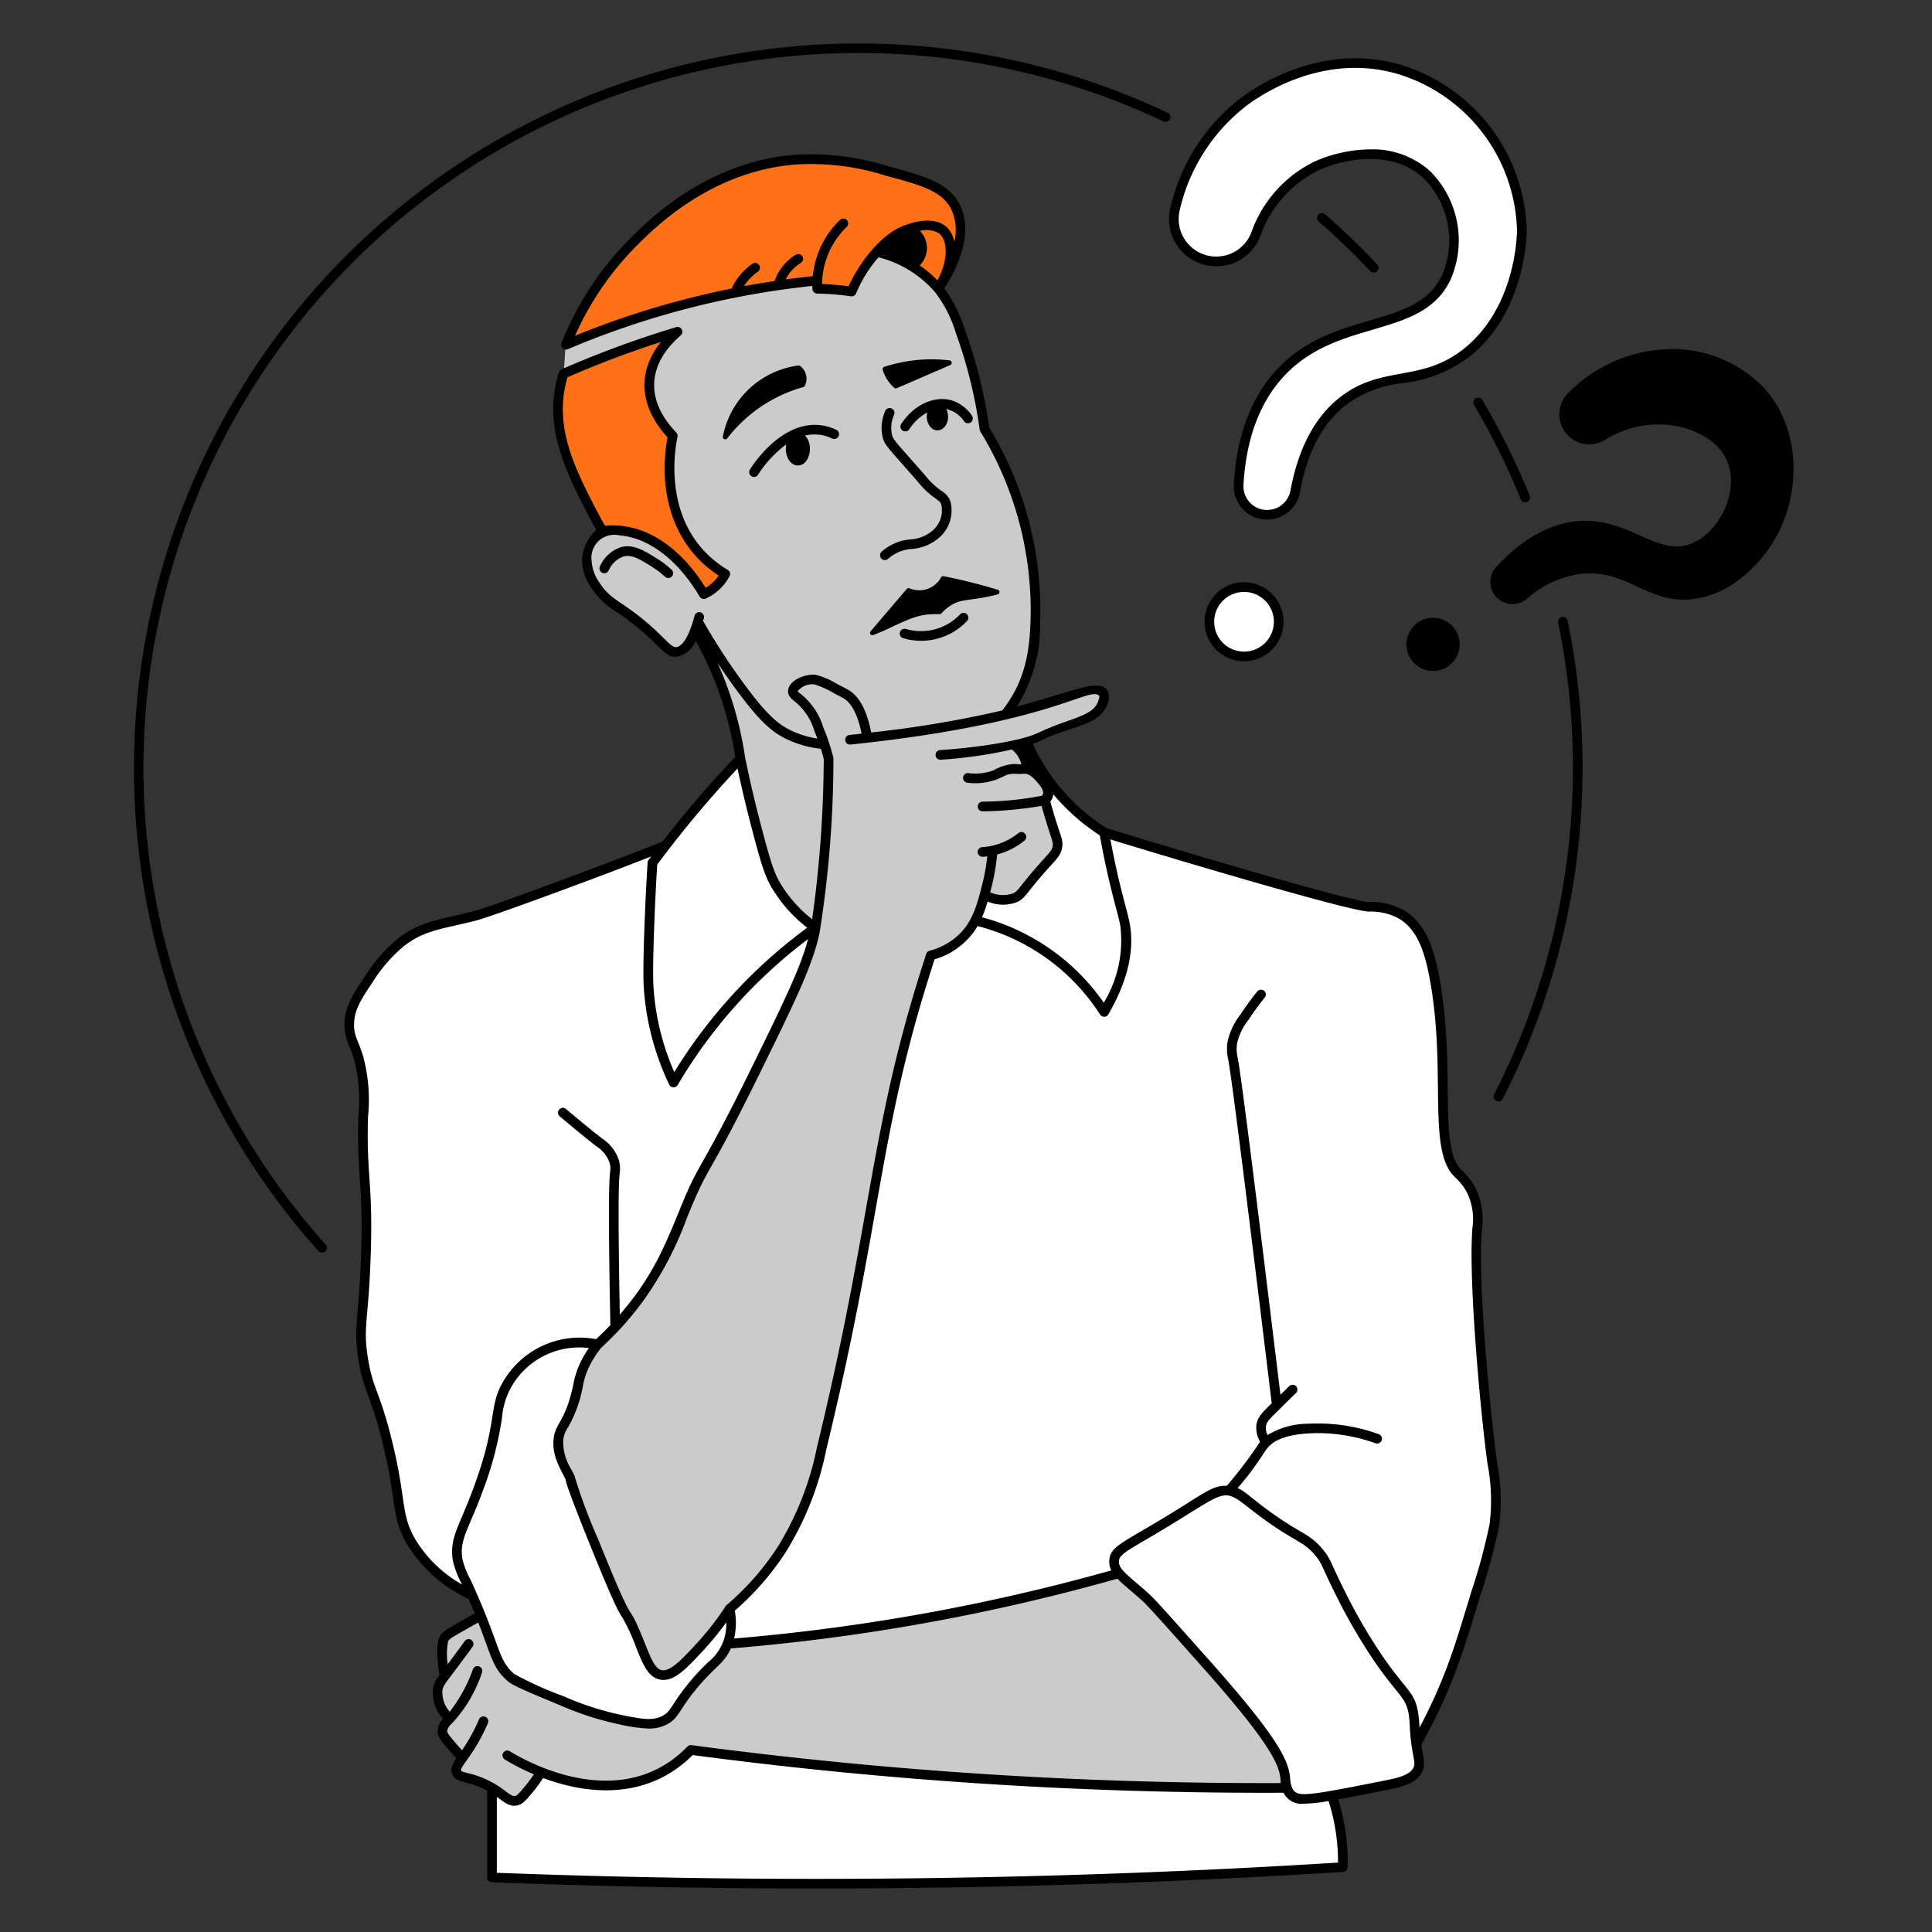 <?xml version="1.0" encoding="UTF-8"?>
<svg xmlns="http://www.w3.org/2000/svg" viewBox="0 0 400 400" id="Asking-A-Question--Streamline-London" height="400" width="400">
  <rect x="0" y="0" width="400" height="400" fill="#333333" stroke="none"/>
  <desc>
    Asking A Question Streamline Illustration: https://streamlinehq.com
  </desc>
  <g>
    <path d="M101.866 388.7A1729.752 1729.752 0 0 0 278 386.568a42.278 42.278 0 0 0 -2.252 -14.81c5.412 -1.248 9.478 -2.09 12.412 -2.456a8.952 8.952 0 0 0 5.016 -2.272 3.34 3.34 0 0 0 0.566 -3.044c-0.156 -0.8 -0.352 -1.902 -0.552 -3.416a113.308 113.308 0 0 0 8.526 -18.2c1.76 -4.838 0.822 -3.314 3.982 -13.078 2.372 -7.332 4 -11.536 4.046 -16.8a57.4 57.4 0 0 0 -1.2 -12.2c-0.316 -1.528 -0.652 -3.642 -1.83 -20.06 -0.868 -12.076 -1.094 -16.86 -1 -20.296 0.05 -1.896 -0.056 -3.8 0.106 -5.686 0.25 -2.942 0.858 -4.65 -1.44 -8.326 -1.852 -2.962 -2.894 -3.164 -4.012 -5.36a15.112 15.112 0 0 1 -1.174 -5.016 45.488 45.488 0 0 1 -0.426 -7.17 155.562 155.562 0 0 0 -0.768 -18.838c-0.174 -1.73 -0.58 -4.32 -1.088 -7.522a27.052 27.052 0 0 0 -1.6 -6.018 14.666 14.666 0 0 0 -3.374 -5.648 12.164 12.164 0 0 0 -8.972 -2.678q-27.296 -6.864 -54.428 -15.274a43.468 43.468 0 0 1 -16.092 -19l-59.182 3.93a212.714 212.714 0 0 0 -15.864 17.912 209.486 209.486 0 0 1 -20.23 7.674c-14.674 5.064 -12.26 5.046 -16.108 5.782a79.234 79.234 0 0 0 -13.8 3.892c-5.67 2.2 -7.534 5.158 -10.642 9.848 -3.292 4.97 -4.942 7.528 -4.434 10.326a24.6 24.6 0 0 0 0.824 3.236 26.08 26.08 0 0 1 2.052 7.272 108 108 0 0 1 0 13.43c-0.186 5.37 0.506 4.212 0.702 14.574a157.39 157.39 0 0 1 -0.426 15.782c-0.686 7.6 -1.2 5.486 -0.18 13.334a24.894 24.894 0 0 0 2.116 8.486 76.232 76.232 0 0 1 4.262 15.852c0.9 5.184 0.368 5.136 1.244 8.35a23.356 23.356 0 0 0 14.648 16.61l2.066 4.888c2.036 21.134 2.44 31.128 2.372 36.024 -0.038 2.812 -0.242 8.65 0 18.098Z" fill="#ffffff" stroke-width="2"></path>
    <path d="M248.724 53.57A8.766 8.766 0 0 0 260 48.5a24.736 24.736 0 0 1 12.536 -14.128c5.82 -2.68 16.164 -4.466 22.878 1.8a19.302 19.302 0 0 1 3.958 21.378c-5.672 11.752 -22.628 7.268 -34.162 19.514 -6.2 6.576 -8.306 15.306 -8.766 23.264a5.908 5.908 0 0 0 11.72 1.35c1.226 -7 3.97 -13.928 9.714 -18.516 8.524 -6.81 16.582 -2.824 25.8 -10.176 11.222 -8.942 11.4 -24.508 11.4 -25.304a35.73 35.73 0 0 0 -25.126 -33.238c-16.77 -5.068 -30.628 5.218 -32.702 6.82a39.062 39.062 0 0 0 -14.012 22.17 8.714 8.714 0 0 0 5.486 10.136Z" fill="#ffffff" stroke-width="2"></path>
    <path d="M250.39 128.73a7.176 7.176 0 1 0 14.352 0 7.176 7.176 0 1 0 -14.352 0" fill="#ffffff" stroke-width="2"></path>
    <path d="M197.738 42.732c-2.136 -4.096 -6.76 -5.35 -14.308 -7.4a52.1 52.1 0 0 0 -19.056 -2.276C146.726 34.568 135.236 46 131.2 50.03a63.516 63.516 0 0 0 -14.042 21.324 181.42 181.42 0 0 1 52.048 -13.256c-0.03 0.562 -0.028 1.124 0 1.69a55.11 55.11 0 0 1 7.106 0.572 28.362 28.362 0 0 1 5.22 -8.23 23.628 23.628 0 0 1 12.694 7.564c0.638 -0.878 7.108 -10.06 3.512 -16.962Z" fill="#ff7117" stroke-width="2"></path>
    <path d="M127.774 274.294a46.87 46.87 0 0 0 -3.2 3.43 26.08 26.08 0 0 0 -3.4 4.6c-1.614 2.98 -0.828 3.778 -2.844 8.812l-1.374 3.414a12.186 12.186 0 0 0 -1.364 3.566 8.2 8.2 0 0 0 0.572 3.916 55.074 55.074 0 0 1 3.078 7.714c1.368 4.832 3.064 7 6.544 16.378a50.718 50.718 0 0 0 4.58 9.364c3.89 7.504 3.236 9.316 5.074 10.566a4.298 4.298 0 0 0 2.362 0.728 22.614 22.614 0 0 0 8.024 -6.46 54.232 54.232 0 0 0 5.216 -7.2 53.338 53.338 0 0 0 16.96 -24.878c1.426 -4.28 0.682 -3.132 5.2 -22.724 3.968 -17.2 7.506 -37.182 8.584 -43.4 1.98 -11.4 1.466 -9.388 2.278 -13.44a212.376 212.376 0 0 1 8.648 -30.88 15.092 15.092 0 0 0 11.104 -12.498 7.264 7.264 0 0 0 6.168 0.622c1.6 -0.71 1.5 -1.728 4.122 -4.548 2.734 -2.938 4 -3.046 4.548 -4.974a9.03 9.03 0 0 0 -0.284 -4.264 32.546 32.546 0 0 0 -2.068 -6.62 2.03 2.03 0 0 0 0.744 -1.062c0.446 -1.57 -1.4 -3.812 -4.6 -5.466a5.724 5.724 0 0 0 -2.774 -4.896c6.328 -2.19 11.4 -4.054 14.87 -5.32a5.698 5.698 0 0 0 3.576 -2.8 2.936 2.936 0 0 0 -0.076 -2.768c-1.674 -1.878 -6.978 2.062 -19.738 4.442a26.966 26.966 0 0 0 5.4 -12.662 63.814 63.814 0 0 0 -0.468 -19.698 63.2 63.2 0 0 0 -9.562 -26.67 140.624 140.624 0 0 0 -4.55 -20.186 29.828 29.828 0 0 0 -4.878 -8.72 24.4 24.4 0 0 0 -12.694 -7.564 28.4 28.4 0 0 0 -5.24 8.24l-7.102 -0.588v-1.71a182.65 182.65 0 0 0 -52.042 13.276c-0.2 1.032 -0.314 4.968 -0.51 6a162.486 162.486 0 0 1 23.62 -8.696c-7.444 6.85 -7.302 15.052 -0.914 21.334 -2.34 11.092 0.89 22.6 10.8 28.642a9.366 9.366 0 0 1 -4.446 4.354 27.774 27.774 0 0 0 -6.936 -8.4 19.058 19.058 0 0 0 -8.48 -4.458 16.988 16.988 0 0 0 -5.618 -0.21 8.01 8.01 0 0 0 -3 4.744 8.294 8.294 0 0 0 0.872 5.16 15.658 15.658 0 0 0 5.09 5.582c1.976 1.6 1.856 1.136 3.982 2.852 1.646 1.33 2.634 2.346 5.332 4.62 2.252 1.898 2.728 2.17 3.34 2.13 2.12 -0.134 3.4 -3.786 3.66 -4.558a65.7 65.7 0 0 1 9.36 26.858c1.038 4.778 2.036 8.776 2.818 11.75 3.07 11.664 4.704 14.768 6.746 17.336a25.824 25.824 0 0 0 5.972 5.462c-2.022 10.384 -3.938 12.03 -14.2 33.6 -6.376 13.386 -7.024 12.32 -12.072 23.298 -3.332 7.234 -3.938 9.634 -7.184 14.98a80.8 80.8 0 0 1 -7.626 10.548Z" fill="#cbcbcb" stroke-width="2"></path>
    <path d="M309.516 123.288a4.6 4.6 0 0 0 6.6 0.682 21 21 0 0 1 11.786 -5.216c9.142 -0.7 13.334 6.354 22.566 5.282 8.6 -1 14.046 -8.178 15.176 -9.654 7.126 -9.32 8.068 -24.312 -0.14 -33.772a26.308 26.308 0 0 0 -18.586 -8.334 30.488 30.488 0 0 0 -22.166 9.026 6.214 6.214 0 0 0 7.358 9.896 20.84 20.84 0 0 1 16.118 -2.754c1.504 0.43 7.424 2.11 9.448 7.232 2.376 6.016 -1.554 14.234 -7.126 16.71 -7.246 3.218 -12.98 -5.2 -23.516 -4.514 -7.086 0.46 -12.876 4.816 -17.212 9.444a4.61 4.61 0 0 0 -0.306 5.972Z" fill="#000001" stroke-width="2"></path>
    <path d="M291.196 133.408a5.506 5.506 0 1 0 11.012 0 5.506 5.506 0 1 0 -11.012 0" fill="#000001" stroke-width="2"></path>
    <path d="M206.554 122.096a114.742 114.742 0 0 0 -11.188 -2.8 0.51 0.51 0 0 0 -0.532 0.248 5.128 5.128 0 0 1 -6.524 2.256 0.506 0.506 0 0 0 -0.574 0.136c-1.02 1.186 -7.49 8.77 -7.49 8.77a0.5 0.5 0 0 0 0.38 0.824 38.4 38.4 0 0 0 4.504 -1.968c3.668 -1.624 5.356 -2.526 9.4 -2.4a0.508 0.508 0 0 0 0.4 -0.174 8.434 8.434 0 0 1 2.956 -2.188c1.772 -0.768 3.846 -0.506 8.65 -1.73a0.5 0.5 0 0 0 0.018 -0.974Z" fill="#000001" stroke-width="2"></path>
    <path d="M165.662 75.772a0.506 0.506 0 0 0 -0.362 -0.096 18.344 18.344 0 0 0 -15.634 14.686 0.502 0.502 0 0 0 0.884 0.416 30.164 30.164 0 0 1 15.772 -10.644 0.494 0.494 0 0 0 0.314 -0.258 3.296 3.296 0 0 0 -0.974 -4.104Z" fill="#000001" stroke-width="2"></path>
    <path d="M196.61 74.62a31.348 31.348 0 0 0 -13.532 1.334 0.496 0.496 0 0 0 -0.322 0.618 8.114 8.114 0 0 0 2.372 3.706 0.496 0.496 0 0 0 0.332 0.126c0.2 0 -0.4 0.234 11.288 -4.83a0.5 0.5 0 0 0 -0.138 -0.954Z" fill="#000001" stroke-width="2"></path>
    <path d="M266.422 370.178a9.896 9.896 0 0 0 -2.462 -7.738c-2.436 -3.078 -2.036 -3.118 -4.042 -5.8a252.228 252.228 0 0 0 -28.43 -31.128 395 395 0 0 1 -80.67 14.828 64.54 64.54 0 0 1 -6.65 7.74c-4.34 4.512 -3.694 6.088 -5.912 7.788 -4.512 3.454 -12.286 -0.168 -28.29 -6.374a13.386 13.386 0 0 1 -4.93 -3.2 21.6 21.6 0 0 1 -3.716 -6.91c-0.842 -2 -1.45 -3.696 -1.836 -4.83 -2.14 1.054 -4.014 2.044 -5.632 2.924a4.278 4.278 0 0 0 -2.036 1.776c-0.6 1.2 -0.148 1.782 0.336 7.672a6.526 6.526 0 0 0 0.898 8.988 3.216 3.216 0 0 0 -1.428 2.186c-0.052 0.632 0.176 1.2 1 2.362a21.338 21.338 0 0 0 3.134 3.51c-1.4 1.6 -1.498 2.55 -1.288 3.13 0.6 1.638 3.63 0.726 7.582 2.938 2.688 1.504 3.45 3.146 4.924 2.774 0.438 -0.11 0.822 -0.368 2.704 -2.774 1 -1.28 1.8 -2.362 2.336 -3.118 10.524 5.032 22.692 3.784 31.184 -4.6a896.012 896.012 0 0 0 123.224 7.856Z" fill="#cbcbcb" stroke-width="2"></path>
    <path d="M145.702 123.012a9.33 9.33 0 0 0 4.454 -4.172 22.882 22.882 0 0 1 -5.682 -4.734c-7.832 -9.056 -5.692 -21.44 -5.19 -23.886 -6.712 -6.966 -6.552 -15 1 -21.536a208.654 208.654 0 0 0 -23.62 8.696c-3.118 10.154 0.68 18.736 6.436 29.614 0.664 1.254 1.234 2.272 1.6 2.94 8.994 -1.24 16.54 5.284 21.002 13.078Z" fill="#ff7117" stroke-width="2"></path>
    <path d="M262.362 107.578a6.892 6.892 0 0 1 -6.912 -7.3c0.586 -10.112 3.626 -18.152 9.036 -23.894 11.732 -12.456 28.6 -8.086 34 -19.262a18.2 18.2 0 0 0 -3.74 -20.214c-6.6 -6.17 -16.8 -3.924 -21.778 -1.626a23.968 23.968 0 0 0 -12.022 13.578 9.78 9.78 0 0 1 -18.672 -5.652 40.102 40.102 0 0 1 14.376 -22.738c2.654 -2.056 16.768 -12.074 33.6 -6.984a36.826 36.826 0 0 1 25.84 34.2c0 0.688 -0.134 16.822 -11.77 26.092a27.85 27.85 0 0 1 -13.85 5.538 24.076 24.076 0 0 0 -11.956 4.638c-4.784 3.824 -7.93 9.848 -9.354 17.908a6.912 6.912 0 0 1 -6.798 5.716Zm21.314 -76.648a17.728 17.728 0 0 1 12.426 4.518A20.29 20.29 0 0 1 300.276 58c-5.928 12.278 -23.038 7.77 -34.334 19.764 -5.078 5.4 -7.938 13 -8.496 22.636a4.908 4.908 0 0 0 9.734 1.128c1.6 -8.546 4.902 -15 10.078 -19.134 8.75 -6.99 16.87 -3.05 25.8 -10.176 10.892 -8.676 11.016 -23.88 11.016 -24.522A34.782 34.782 0 0 0 289.664 15.4c-15.898 -4.812 -29.28 4.7 -31.8 6.654a38.114 38.114 0 0 0 -13.652 21.614 7.782 7.782 0 0 0 14.858 4.478 25.926 25.926 0 0 1 13.054 -14.682 28.874 28.874 0 0 1 11.552 -2.534Z" fill="#000001" stroke-width="2"></path>
    <path d="M257.566 136.906a8.178 8.178 0 1 1 8.176 -8.178 8.186 8.186 0 0 1 -8.176 8.178Zm0 -14.354a6.178 6.178 0 1 0 6.176 6.176 6.182 6.182 0 0 0 -6.176 -6.176Z" fill="#000001" stroke-width="2"></path>
    <path d="M138.36 119.674c-0.778 0 -0.854 -0.77 -3.532 -2.42 -2.22 -1.386 -3.974 -2.482 -5.682 -2.064a5.342 5.342 0 0 0 -3.136 2.94 1 1 0 1 1 -1.788 -0.898 7.272 7.272 0 0 1 4.458 -3.988c2.536 -0.6 4.8 0.81 7.2 2.31a20.612 20.612 0 0 1 3.156 2.384 1 1 0 0 1 -0.676 1.736Z" fill="#000001" stroke-width="2"></path>
    <path d="M309.968 302.864c-1.412 -10.142 -4.2 -38.69 -3.1 -48.634a15 15 0 0 0 -1.236 -7.988 13.624 13.624 0 0 0 -3 -3.96c-4.966 -4.6 -1.15 -21.34 -4.672 -40.134 -1.016 -5.376 -2.578 -10.74 -7.09 -13.552a13.966 13.966 0 0 0 -7.532 -1.856c-4.012 -0.072 -47.932 -13.304 -54.29 -15.312a40.874 40.874 0 0 1 -15.222 -17.414 14.898 14.898 0 0 0 1.772 -0.746c6.6 -3.158 11.96 -2.958 13.646 -7.4a3.348 3.348 0 0 0 0.066 -2.846c-1.6 -2.684 -7.012 0.092 -18.788 3.278a31.612 31.612 0 0 0 4.832 -17.556 72.972 72.972 0 0 0 -10.568 -40.274 98.702 98.702 0 0 0 -4.968 -20.09 30.282 30.282 0 0 0 -4.32 -8.714c1.646 -2.46 6.6 -10.788 3.16 -17.4 -2.342 -4.488 -7.352 -5.842 -14.94 -7.896a53.2 53.2 0 0 0 -19.4 -2.306c-18.032 1.538 -29.894 13.366 -33.8 17.254a64.184 64.184 0 0 0 -14.26 21.682 1 1 0 0 0 1.32 1.292A176.532 176.532 0 0 1 168.2 59.2c0 0.2 0 0.42 0.016 0.628a1 1 0 0 0 1 0.958 54 54 0 0 1 6.958 0.558 0.984 0.984 0 0 0 1.072 -0.6 27.024 27.024 0 0 1 4.64 -7.476 22.91 22.91 0 0 1 11.584 7.082 26.242 26.242 0 0 1 4.468 8.722 96.66 96.66 0 0 1 4.894 19.886 1.016 1.016 0 0 0 0.136 0.384 70.95 70.95 0 0 1 10.388 39.346c-0.234 7.018 -1.4 12.676 -5.84 18.4a228.772 228.772 0 0 1 -27.15 4.566c-0.622 -3.27 -1.912 -7.122 -4.586 -8.73 -0.482 -0.308 -1.784 -0.966 -2.498 -1.332a15.3 15.3 0 0 0 -4.4 -1.88c-2.254 -0.236 -5.548 1.136 -5.716 3.262 -0.084 1.072 0.656 1.674 1.374 2.258a12.2 12.2 0 0 1 4.086 6.168q0.312 0.75 0.6 1.512a19.428 19.428 0 0 1 -5.706 -1.8c-2.526 -1.268 -4.93 -3.288 -9.73 -9.862a135.632 135.632 0 0 1 -8.214 -12.676c0.05 -0.186 0.1 -0.372 0.15 -0.564a1 1 0 1 0 -1.938 -0.492c-0.486 1.908 -1.8 6.154 -3.738 6.458 -1.154 0.182 -2.362 -1.986 -6.692 -5.564 -4.952 -4.088 -7.052 -4.33 -9.268 -7.82a8.6 8.6 0 0 1 -1.614 -4.6 4.74 4.74 0 0 1 5.746 -5.156c9.13 0.788 15.026 9.9 16.614 12.676a1 1 0 0 0 1.276 0.416 10.356 10.356 0 0 0 4.93 -4.622 1 1 0 0 0 -0.376 -1.326 22.018 22.018 0 0 1 -5.434 -4.524c-7.26 -8.422 -5.638 -19.76 -4.968 -23.034a0.988 0.988 0 0 0 -0.26 -0.894c-6.4 -6.656 -6.066 -14.028 0.93 -20.086a1 1 0 0 0 -0.934 -1.716 209.636 209.636 0 0 0 -23.734 8.736 1 1 0 0 0 -0.554 0.624c-3.264 10.626 0.826 19.666 6.508 30.374 0.464 0.878 0.884 1.64 1.224 2.25a9.262 9.262 0 0 0 -2.958 6.268 10.446 10.446 0 0 0 1.926 5.694 15.74 15.74 0 0 0 5.27 5.026C136.538 132.754 137.136 136 139.84 136a5.17 5.17 0 0 0 4.2 -3.318 71.53 71.53 0 0 1 8.186 24.016 229.652 229.652 0 0 0 -15.05 17.54c-11.436 4.562 -35.872 13.6 -39.112 14.424 -6.968 1.766 -11.044 2 -15.726 5.702a32.69 32.69 0 0 0 -6.842 7.874c-2.338 3.472 -4.184 6.214 -4.184 9.92 0 2.874 1.016 3.966 1.984 7.162a33.326 33.326 0 0 1 0.906 11.812c-0.362 12.136 1.024 13.746 0.572 28.24 -0.426 13.486 -1.68 15.2 -0.56 22.178 1.098 6.8 2.4 6.7 4.942 16.952 3.084 12.4 1.766 15.504 5.12 21.224a29.764 29.764 0 0 0 12.744 11.334c0.47 1.08 0.888 2.076 1.264 3 -1.556 0.858 -2.98 1.662 -4.254 2.4 -1.724 1 -2.436 1.42 -2.972 2.372 -0.94 1.64 -0.356 6.156 -0.07 8a6.262 6.262 0 0 0 -1.322 2.628 8 8 0 0 0 2.044 6.382 3.9 3.9 0 0 0 -1.1 2.63c0.022 1.02 0.556 1.764 2.024 3.482 0.514 0.6 1.136 1.312 1.85 2.088 -0.8 1.178 -1.262 2.068 -0.898 3.152 0.718 2.18 3.08 1.252 7.284 3.55v17.956a1 1 0 0 0 0.962 1 1739.496 1739.496 0 0 0 176.236 -2.14 1 1 0 0 0 0.938 -0.97 42.954 42.954 0 0 0 -1.948 -14.052c2.582 -0.466 5.824 -1.11 9.938 -1.926 2.876 -0.57 6.454 -1.278 7.56 -4.016 0.6 -1.494 0.104 -2.674 -0.294 -5.374 6.504 -11.628 8.91 -19.936 12.232 -30.964a118.332 118.332 0 0 0 3.902 -14.484 41.2 41.2 0 0 0 -0.428 -12.91Zm-134.272 -243.6c-1.912 -0.25 -4.016 -0.412 -5.504 -0.46a16.8 16.8 0 0 1 5.112 -11.838 1 1 0 1 0 -1.4 -1.436 18.778 18.778 0 0 0 -5.632 11.654q-2.812 0.288 -5.6 0.67a8.24 8.24 0 0 1 3.12 -3.4 1 1 0 0 0 -1.042 -1.708 10.256 10.256 0 0 0 -4.374 5.44q-3.19 0.474 -6.352 1.06a10.634 10.634 0 0 1 2.864 -2.974 1 1 0 1 0 -1.144 -1.64 12.58 12.58 0 0 0 -4.262 5.106 178.574 178.574 0 0 0 -32.428 9.774 62.092 62.092 0 0 1 12.878 -18.754c3.77 -3.762 15.242 -15.2 32.546 -16.678a50.83 50.83 0 0 1 18.722 2.236c7.324 1.98 11.746 3.178 13.682 6.89a10.252 10.252 0 0 1 0.712 6.816c-1.114 -4.946 -5.8 -5.084 -10.518 -3.288 -4.798 1.828 -9.298 7.854 -11.38 12.53Zm14.712 -4.3a5.078 5.078 0 0 0 0.074 -7.136 5 5 0 0 1 3.95 0.508c1.776 1.4 1.96 5.506 -0.352 9.714a23 23 0 0 0 -3.68 -3.086ZM117.484 78.11c6.308 -2.75 12.8 -5.2 19.346 -7.308 -5.164 6.44 -4.248 13.644 1.374 19.73 -2.028 10.954 0.956 22.4 10.588 28.64a8.38 8.38 0 0 1 -2.708 2.524c-4.628 -7.528 -12 -13.694 -20.834 -12.832 -0.346 -0.62 -0.784 -1.414 -1.272 -2.338 -5.562 -10.484 -9.298 -18.696 -6.494 -28.416Zm100.574 86.316a42.984 42.984 0 0 0 9.646 8.522c2.014 11.112 3.75 15.932 4.254 18.756a24.918 24.918 0 0 1 -3.428 15.898 44.762 44.762 0 0 0 -25.21 -17.694 27.702 27.702 0 0 0 1.152 -3.252 8.114 8.114 0 0 0 5.878 0.19c1.738 -0.684 1.92 -1.568 5.082 -5.256 3.104 -3.622 4.322 -4.358 4.516 -6.446 0.144 -1.622 -0.542 -2.182 -2.492 -9.21a2.324 2.324 0 0 0 0.602 -1.508ZM165.786 143.682a7.862 7.862 0 0 1 -0.642 -0.548 3.834 3.834 0 0 1 3.524 -1.428 20.088 20.088 0 0 1 4.132 1.894c0.738 0.378 1.55 0.8 1.928 1.032 1.644 1 2.924 3.548 3.646 7.262q-1.27 0.14 -2.532 0.274a1 1 0 0 0 0.2 1.988c41.988 -4.37 49.452 -12.178 51.542 -10.096 0.074 0.122 0 0.512 -0.27 1.262 -1.174 3.074 -5.856 3.296 -12.316 6.376 -4.294 2.05 -15.038 3.262 -20.362 3.6a1 1 0 1 0 0.124 2 93.28 93.28 0 0 0 14.704 -2.122 5.532 5.532 0 0 1 2 3.076c-0.536 0 -1.054 -0.098 -1.964 -0.048a10.164 10.164 0 0 0 -3.776 1.264 10.844 10.844 0 0 1 -5.2 0.6 0.984 0.984 0 0 0 -1.12 0.864 1 1 0 0 0 0.862 1.122 12.922 12.922 0 0 0 6.186 -0.712c1.85 -0.732 1.944 -1.264 4.368 -1.112 1.382 0.098 1.836 -0.6 3.742 1.506 0.764 0.874 2 2.282 1.112 3.024a68.34 68.34 0 0 1 -12.25 1.218 1 1 0 0 0 0.03 2 78.384 78.384 0 0 0 12.186 -1.126c1.74 6.212 2.4 7.17 2.326 8.132 -0.082 0.87 -0.4 1.26 -1.946 2.958 -5.264 5.8 -5.044 6.532 -6.4 7.062a6.436 6.436 0 0 1 -4.618 -0.268 45.26 45.26 0 0 0 1.45 -7.824 14.988 14.988 0 0 0 5.648 -2.872 1 1 0 1 0 -1.26 -1.556 13.214 13.214 0 0 1 -7.454 2.904 1 1 0 0 0 0.06 2c0.12 0 0.8 -0.064 0.958 -0.084a41.142 41.142 0 0 1 -1 5.62c-1.054 4.186 -1.964 7.8 -4.904 10.6a14.012 14.012 0 0 1 -6.032 3.316 1 1 0 0 0 -0.7 0.658c-11.866 36.24 -10.894 53.868 -22.628 102.14a62.388 62.388 0 0 1 -8.084 20.562 55.27 55.27 0 0 1 -10.688 12.166 1 1 0 0 0 -0.296 0.426 57.628 57.628 0 0 1 -5.638 7.244c-3.134 3.416 -5.632 6.078 -7.4 5.758 -1.4 -0.274 -2.25 -2.4 -3.426 -5.344 -4.492 -11.242 -1 0 -9.726 -21.67a116.732 116.732 0 0 1 -4.784 -12.702c-0.044 -0.364 -0.092 -0.444 -0.764 -1.772a10.8 10.8 0 0 1 -1.734 -5.98 5.434 5.434 0 0 1 0.958 -2.726 26.574 26.574 0 0 0 3.09 -8.468 16 16 0 0 1 1.298 -4.1 20.27 20.27 0 0 1 2.536 -4 66.312 66.312 0 0 0 8.6 -9.566 71.732 71.732 0 0 0 9.102 -17.218c4.966 -12.238 3.58 -6.58 14.886 -29.558 7.282 -14.818 11.294 -22.98 12.62 -29.618a229.474 229.474 0 0 0 2.864 -36.032 0.962 0.962 0 0 0 -0.03 -0.25 43.548 43.548 0 0 0 -2.06 -6.178 14 14 0 0 0 -4.678 -6.93Zm-17.24 -6.464q1.758 2.658 3.626 5.22c5.066 6.938 7.58 9.03 10.454 10.472a21.49 21.49 0 0 0 7.322 2.112c0.22 0.708 0.424 1.418 0.6 2.132a245.932 245.932 0 0 1 -2.4 33.172A27.354 27.354 0 0 1 161.4 182.6c-1.066 -1.868 -1.87 -4.03 -4.076 -12.6 -1.098 -4.2 -2.126 -8.636 -3.054 -13.156a73.62 73.62 0 0 0 -5.724 -19.626ZM136.07 179a227.972 227.972 0 0 1 16.628 -19.892c0.83 3.902 1.73 7.722 2.682 11.378 2.234 8.672 3.062 10.97 4.282 13.1a29.302 29.302 0 0 0 7.47 8.482A105.85 105.85 0 0 0 139.6 221.964a52.114 52.114 0 0 1 -4.31 -17.77c-0.27 -4.286 0.366 -18.698 0.78 -25.194ZM86 318.72c-3.108 -5.296 -1.788 -8.16 -4.908 -20.698 -2.6 -10.412 -3.848 -10.23 -4.908 -16.786 -1.086 -6.784 0.138 -7.574 0.584 -21.8 0.462 -14.772 -0.936 -15.87 -0.57 -28.246a34.692 34.692 0 0 0 -1 -12.45c-0.982 -3.244 -1.898 -4.182 -1.898 -6.582 0 -2.952 1.388 -5.158 3.866 -8.838a30.872 30.872 0 0 1 6.4 -7.388c4.258 -3.374 7.892 -3.54 14.974 -5.332 3.076 -0.778 24.818 -8.766 36.274 -13.278l-0.536 0.72a1.01 1.01 0 0 0 -0.2 0.532c-0.432 6.736 -1.08 21.302 -0.8 25.728a54.976 54.976 0 0 0 5.268 20.236 1 1 0 0 0 1.768 0.086 103.948 103.948 0 0 1 26.988 -30.2c-1.508 5.8 -5.024 13.076 -12.048 27.364 -10.134 20.6 -10.4 18.6 -14.068 27.544 -3.486 8.498 -5.868 14.754 -12.858 22.84 -0.324 -17.148 -0.334 -26.98 -0.028 -29.224a6.676 6.676 0 0 0 -0.112 -2.572 8.522 8.522 0 0 0 -3.488 -4.632c-2.2 -1.694 -4.696 -3.78 -7.55 -6.162a1 1 0 0 0 -1.282 1.534c2.71 2.262 5.384 4.502 7.652 6.244a6.642 6.642 0 0 1 2.724 3.49 4.638 4.638 0 0 1 0.076 1.812c-0.338 2.486 -0.322 12.85 0.05 31.678q-1.432 1.508 -2.958 2.922a18.308 18.308 0 0 0 -19.53 9.308c-3.058 5.614 -0.358 8.96 -8.134 27.2 -1.6 3.786 -2.584 6.074 -1.958 9.482a19.4 19.4 0 0 0 1.878 4.8A26.494 26.494 0 0 1 86 318.72Zm11.4 8.298a17.172 17.172 0 0 1 -1.638 -4.126c-0.754 -4.102 1.302 -6.268 4.2 -14.24a71.292 71.292 0 0 0 3.986 -15.224 15.648 15.648 0 0 1 1.702 -5.896 16.184 16.184 0 0 1 16.27 -8.436 22.506 22.506 0 0 0 -1.788 3.066 18.168 18.168 0 0 0 -1.448 4.548c-1.652 7.872 -3.822 7.854 -4.084 11.458 -0.234 3.104 1.074 5.322 2.508 8.142 0.054 0.438 0.178 1.464 4.912 13.2 5.2 12.894 6.08 14.236 6.86 15.42a40.638 40.638 0 0 1 2.864 6.246c1.36 3.4 2.434 6.082 4.896 6.562 2.906 0.57 5.576 -2.338 9.272 -6.368a59.04 59.04 0 0 0 4.452 -5.482 9.942 9.942 0 0 1 -3.69 8.2 46.312 46.312 0 0 0 -4.344 4.706c-3.436 4.262 -3.4 5.634 -5.334 6.546 -2 0.942 -4.02 0.6 -8.4 -0.288a60.74 60.74 0 0 1 -12.022 -3.908 70.108 70.108 0 0 1 -10.128 -4.586c-3.532 -3.11 -2.596 -5.464 -9.046 -19.54Zm-0.54 40.094c-0.934 -0.236 -1.32 -0.352 -1.384 -0.546 -0.276 -0.82 2.782 -3.35 5.538 -9.81a1 1 0 0 0 -1.84 -0.786 36.246 36.246 0 0 1 -3.52 6.4c-0.572 -0.628 -1.076 -1.2 -1.504 -1.708 -1.184 -1.384 -1.54 -1.894 -1.546 -2.224 -0.016 -0.728 0.746 -1.436 1.136 -1.8a28.646 28.646 0 0 0 6.024 -10.268 1 1 0 1 0 -1.856 -0.738 31.524 31.524 0 0 1 -4.8 8.766 6.044 6.044 0 0 1 -1.494 -4.548c0.242 -1.2 0.946 -1.632 6.222 -8.898a1 1 0 1 0 -1.618 -1.176c-1.412 1.944 -2.6 3.554 -3.524 4.77a13.702 13.702 0 0 1 0.088 -4.736c0.252 -0.444 0.6 -0.672 2.236 -1.628 1.2 -0.688 2.54 -1.446 4 -2.254 2.818 7.2 2.964 9.37 6.082 12.122 1.06 0.936 4.076 2.188 10.704 4.942a63.35 63.35 0 0 0 12.378 4.014 33.372 33.372 0 0 0 6.148 0.878 7.88 7.88 0 0 0 3.502 -0.744c2.62 -1.232 2.502 -2.708 6.04 -7.102 3.96 -4.932 6.034 -5.514 7.442 -8.746a419.086 419.086 0 0 0 80.03 -14.444c1.184 1.234 2.866 2.516 5.166 4.58 1.26 1.116 7.52 8.2 12.424 13.708 14.464 16.246 15.934 20.468 16.16 23.156 0.032 0.39 0.046 0.61 0.076 0.874a900.286 900.286 0 0 1 -122 -7.854 1 1 0 0 0 -0.854 0.302 23.218 23.218 0 0 1 -6.512 4.766c-12.832 6.238 -27.444 -2.066 -30.244 -3.8a1 1 0 0 0 -1.052 1.702 45.434 45.434 0 0 0 6.032 3.074c-0.524 0.786 -1.096 1.556 -1.728 2.326 -0.972 1.172 -1.674 2.018 -2.068 2.124 -0.52 0.146 -0.952 -0.118 -2.138 -1a19.688 19.688 0 0 0 -7.744 -3.694Zm180.156 18.516a1734.864 1734.864 0 0 1 -174.152 2.114v-15.718c1.502 1.076 2.724 2.22 4.426 1.72 0.99 -0.262 1.684 -1.102 3.124 -2.838a30 30 0 0 0 2.034 -2.782c11.058 4.128 22.54 3.684 30.964 -4.756a900.898 900.898 0 0 0 122.328 7.8 4.466 4.466 0 0 0 0.52 0.8 4.154 4.154 0 0 0 3.734 1.466 33.446 33.446 0 0 0 5.068 -0.548 40.922 40.922 0 0 1 1.956 12.742Zm15.678 -19.77c-0.698 1.73 -3.69 2.322 -6.092 2.8 -10.038 2 -14.508 2.826 -16.692 2.8 -1.708 -0.026 -2.586 -0.58 -2.814 -3.32 -0.274 -3.276 -1.764 -7.6 -16.658 -24.316 -12.4 -13.904 -11.364 -12.864 -15.112 -16.064 -2.656 -2.264 -3.73 -3.234 -3.662 -4.532 0.058 -1.188 1.216 -1.91 5.634 -4.484 19.788 -11.524 14.158 -11.448 25.058 -3.716 6.124 4.34 7.412 4.094 9.776 6.8 1.662 1.894 1.514 2.55 4.262 8.026a116.322 116.322 0 0 0 8.386 14.446c5.466 7.878 6.816 7.032 7.092 12.9a41.304 41.304 0 0 0 0.724 6.236c0.248 1.366 0.322 1.862 0.1 2.424Zm15.714 -50.344a119.696 119.696 0 0 1 -3.868 14.28c-3.2 10.644 -5.234 17.64 -10.64 27.898 -0.4 -7.486 -1.744 -6.274 -7.472 -14.53a114.688 114.688 0 0 1 -8.242 -14.2c-2.766 -5.51 -2.65 -6.288 -4.548 -8.452 -2.634 -3.022 -4.102 -2.854 -10.126 -7.126 -4.368 -3.098 -5.6 -4.582 -7.266 -5.294 4.528 -5.272 5.346 -7.52 6.516 -8.672a1.038 1.038 0 0 0 0.15 -0.146c0.66 -0.622 2.52 -2.184 8.084 -2.508a35.246 35.246 0 0 1 13.776 2.044 1 1 0 1 0 0.678 -1.882 37.24 37.24 0 0 0 -14.564 -2.158 16.372 16.372 0 0 0 -8.458 2.338 3.386 3.386 0 0 1 -0.304 -1.954c0.2 -0.94 1.058 -1.682 2.844 -3.452a1.012 1.012 0 0 0 0.174 -0.172c1.102 -1.088 3.172 -3.112 3.172 -3.112a1 1 0 1 0 -1.4 -1.43l-1.812 1.776c-5.416 -44.6 -8.234 -66.82 -8.87 -69.872a7.71 7.71 0 0 1 -0.124 -2.766 11.962 11.962 0 0 1 2.4 -5 53.06 53.06 0 0 1 3.354 -4.6 1 1 0 0 0 -1.548 -1.266 55.7 55.7 0 0 0 -3.48 4.776 13.874 13.874 0 0 0 -2.712 5.818 9.672 9.672 0 0 0 0.154 3.462c0.618 2.972 3.57 26.27 9.022 71.22 -1.54 1.528 -2.812 2.62 -3.138 4.236a5.586 5.586 0 0 0 0.726 3.728A89.662 89.662 0 0 1 254 307.62c-2.522 -0.098 -4.102 1.056 -9.504 4.45 -11.614 7.294 -14.666 7.8 -14.832 11.044a3.98 3.98 0 0 0 0.418 2.022 417.318 417.318 0 0 1 -78.098 14.102 14.32 14.32 0 0 0 0.15 -5.766 57.252 57.252 0 0 0 10.6 -12.2 64.108 64.108 0 0 0 8.342 -21.184c11.906 -48.984 10.582 -65.09 22.42 -101.48a15.242 15.242 0 0 0 8.902 -6.876 42.8 42.8 0 0 1 25.368 18.322 1 1 0 0 0 1.706 -0.04c3.934 -6.8 5.432 -13.072 4.452 -18.66 -0.522 -2.948 -2.064 -7.106 -4.032 -17.564 4.534 1.426 48.988 14.872 53.584 14.95a11.744 11.744 0 0 1 6.326 1.552c3.858 2.4 5.25 7.296 6.182 12.224 3.616 19.298 -0.664 35.73 5.282 41.232a11.62 11.62 0 0 1 2.56 3.356 12.6 12.6 0 0 1 1.052 6.904c-0.958 10.138 1.634 38.544 3.108 49.128a39.668 39.668 0 0 1 0.424 12.378Z" fill="#000001" stroke-width="2"></path>
    <path d="M187.032 132.146a1 1 0 1 1 0.55 -1.922 11.104 11.104 0 0 0 11.158 -3 1 1 0 1 1 1.446 1.38 13.096 13.096 0 0 1 -13.154 3.542Z" fill="#000001" stroke-width="2"></path>
    <path d="M183.2 115.958a1 1 0 0 1 -0.658 -1.752 10.534 10.534 0 0 1 3.948 -2.172 9.832 9.832 0 0 1 2.032 -0.354 7.786 7.786 0 0 0 4.72 -1.97 5.5 5.5 0 0 0 1.63 -5.29c-0.168 -0.452 -0.334 -0.586 -1.096 -1.152a17.57 17.57 0 0 1 -3.778 -3.56c-6.186 -7.116 -6.842 -7.47 -7.28 -9.28a8.666 8.666 0 0 1 0.56 -5.35 1 1 0 0 1 1.828 0.812 6.668 6.668 0 0 0 -0.436 4.098c0.29 1.2 0.92 1.614 6.836 8.4a15.748 15.748 0 0 0 3.464 3.268 4.186 4.186 0 0 1 1.77 2.046 7.412 7.412 0 0 1 -2.12 7.452 9.724 9.724 0 0 1 -5.916 2.51 7.88 7.88 0 0 0 -1.652 0.284 8.514 8.514 0 0 0 -3.2 1.758 1 1 0 0 1 -0.652 0.252Z" fill="#000001" stroke-width="2"></path>
    <path d="M173.042 88.94a10.4 10.4 0 0 0 -3.458 -0.94c-7.914 -0.686 -13.674 8.17 -14.304 9.186a1 1 0 1 0 1.698 1.054A23.55 23.55 0 0 1 162.8 92c-0.424 2.082 0.618 4.368 2.4 4.368 2.482 0 3.35 -4.32 1.468 -6.184a8.362 8.362 0 0 1 5.532 0.564 1 1 0 1 0 0.85 -1.8Z" fill="#000001" stroke-width="2"></path>
    <path d="M201.242 86.062a8.076 8.076 0 0 0 -4.146 -3.148c-3.632 -1.09 -7.956 0.91 -10.51 4.868a1 1 0 0 0 1.68 1.086A9.92 9.92 0 0 1 192 85.4c-0.486 1.82 0.6 3.7 2.088 3.7 1.784 0 2.826 -2.566 1.8 -4.4a5.824 5.824 0 0 1 3.688 2.494 1 1 0 0 0 1.662 -1.114Z" fill="#000001" stroke-width="2"></path>
    <path d="M310.232 228.032a1 1 0 0 1 -0.89 -1.458 148.468 148.468 0 0 0 13.258 -97.644 1 1 0 1 1 1.96 -0.4 150.484 150.484 0 0 1 -13.436 98.96 1 1 0 0 1 -0.892 0.542Z" fill="#000001" stroke-width="2"></path>
    <path d="M315.78 104a1 1 0 0 1 -0.928 -0.624 147.886 147.886 0 0 0 -9.678 -19.562 1 1 0 0 1 1.722 -1.016 149.92 149.92 0 0 1 9.81 19.826 1 1 0 0 1 -0.926 1.376Z" fill="#000001" stroke-width="2"></path>
    <path d="M284.412 56.442a1 1 0 0 1 -0.73 -0.316c-3.36 -3.576 -6.944 -7.028 -10.656 -10.262a1 1 0 0 1 1.314 -1.508c3.762 3.278 7.4 6.776 10.8 10.4a1 1 0 0 1 -0.728 1.686Z" fill="#000001" stroke-width="2"></path>
    <path d="M66.666 259.346a1 1 0 0 1 -0.744 -0.332 150.016 150.016 0 0 1 175.752 -235.712 1 1 0 1 1 -0.854 1.8 148 148 0 0 0 -173.4 232.566 1 1 0 0 1 -0.754 1.678Z" fill="#000001" stroke-width="2"></path>
  </g>
</svg>
